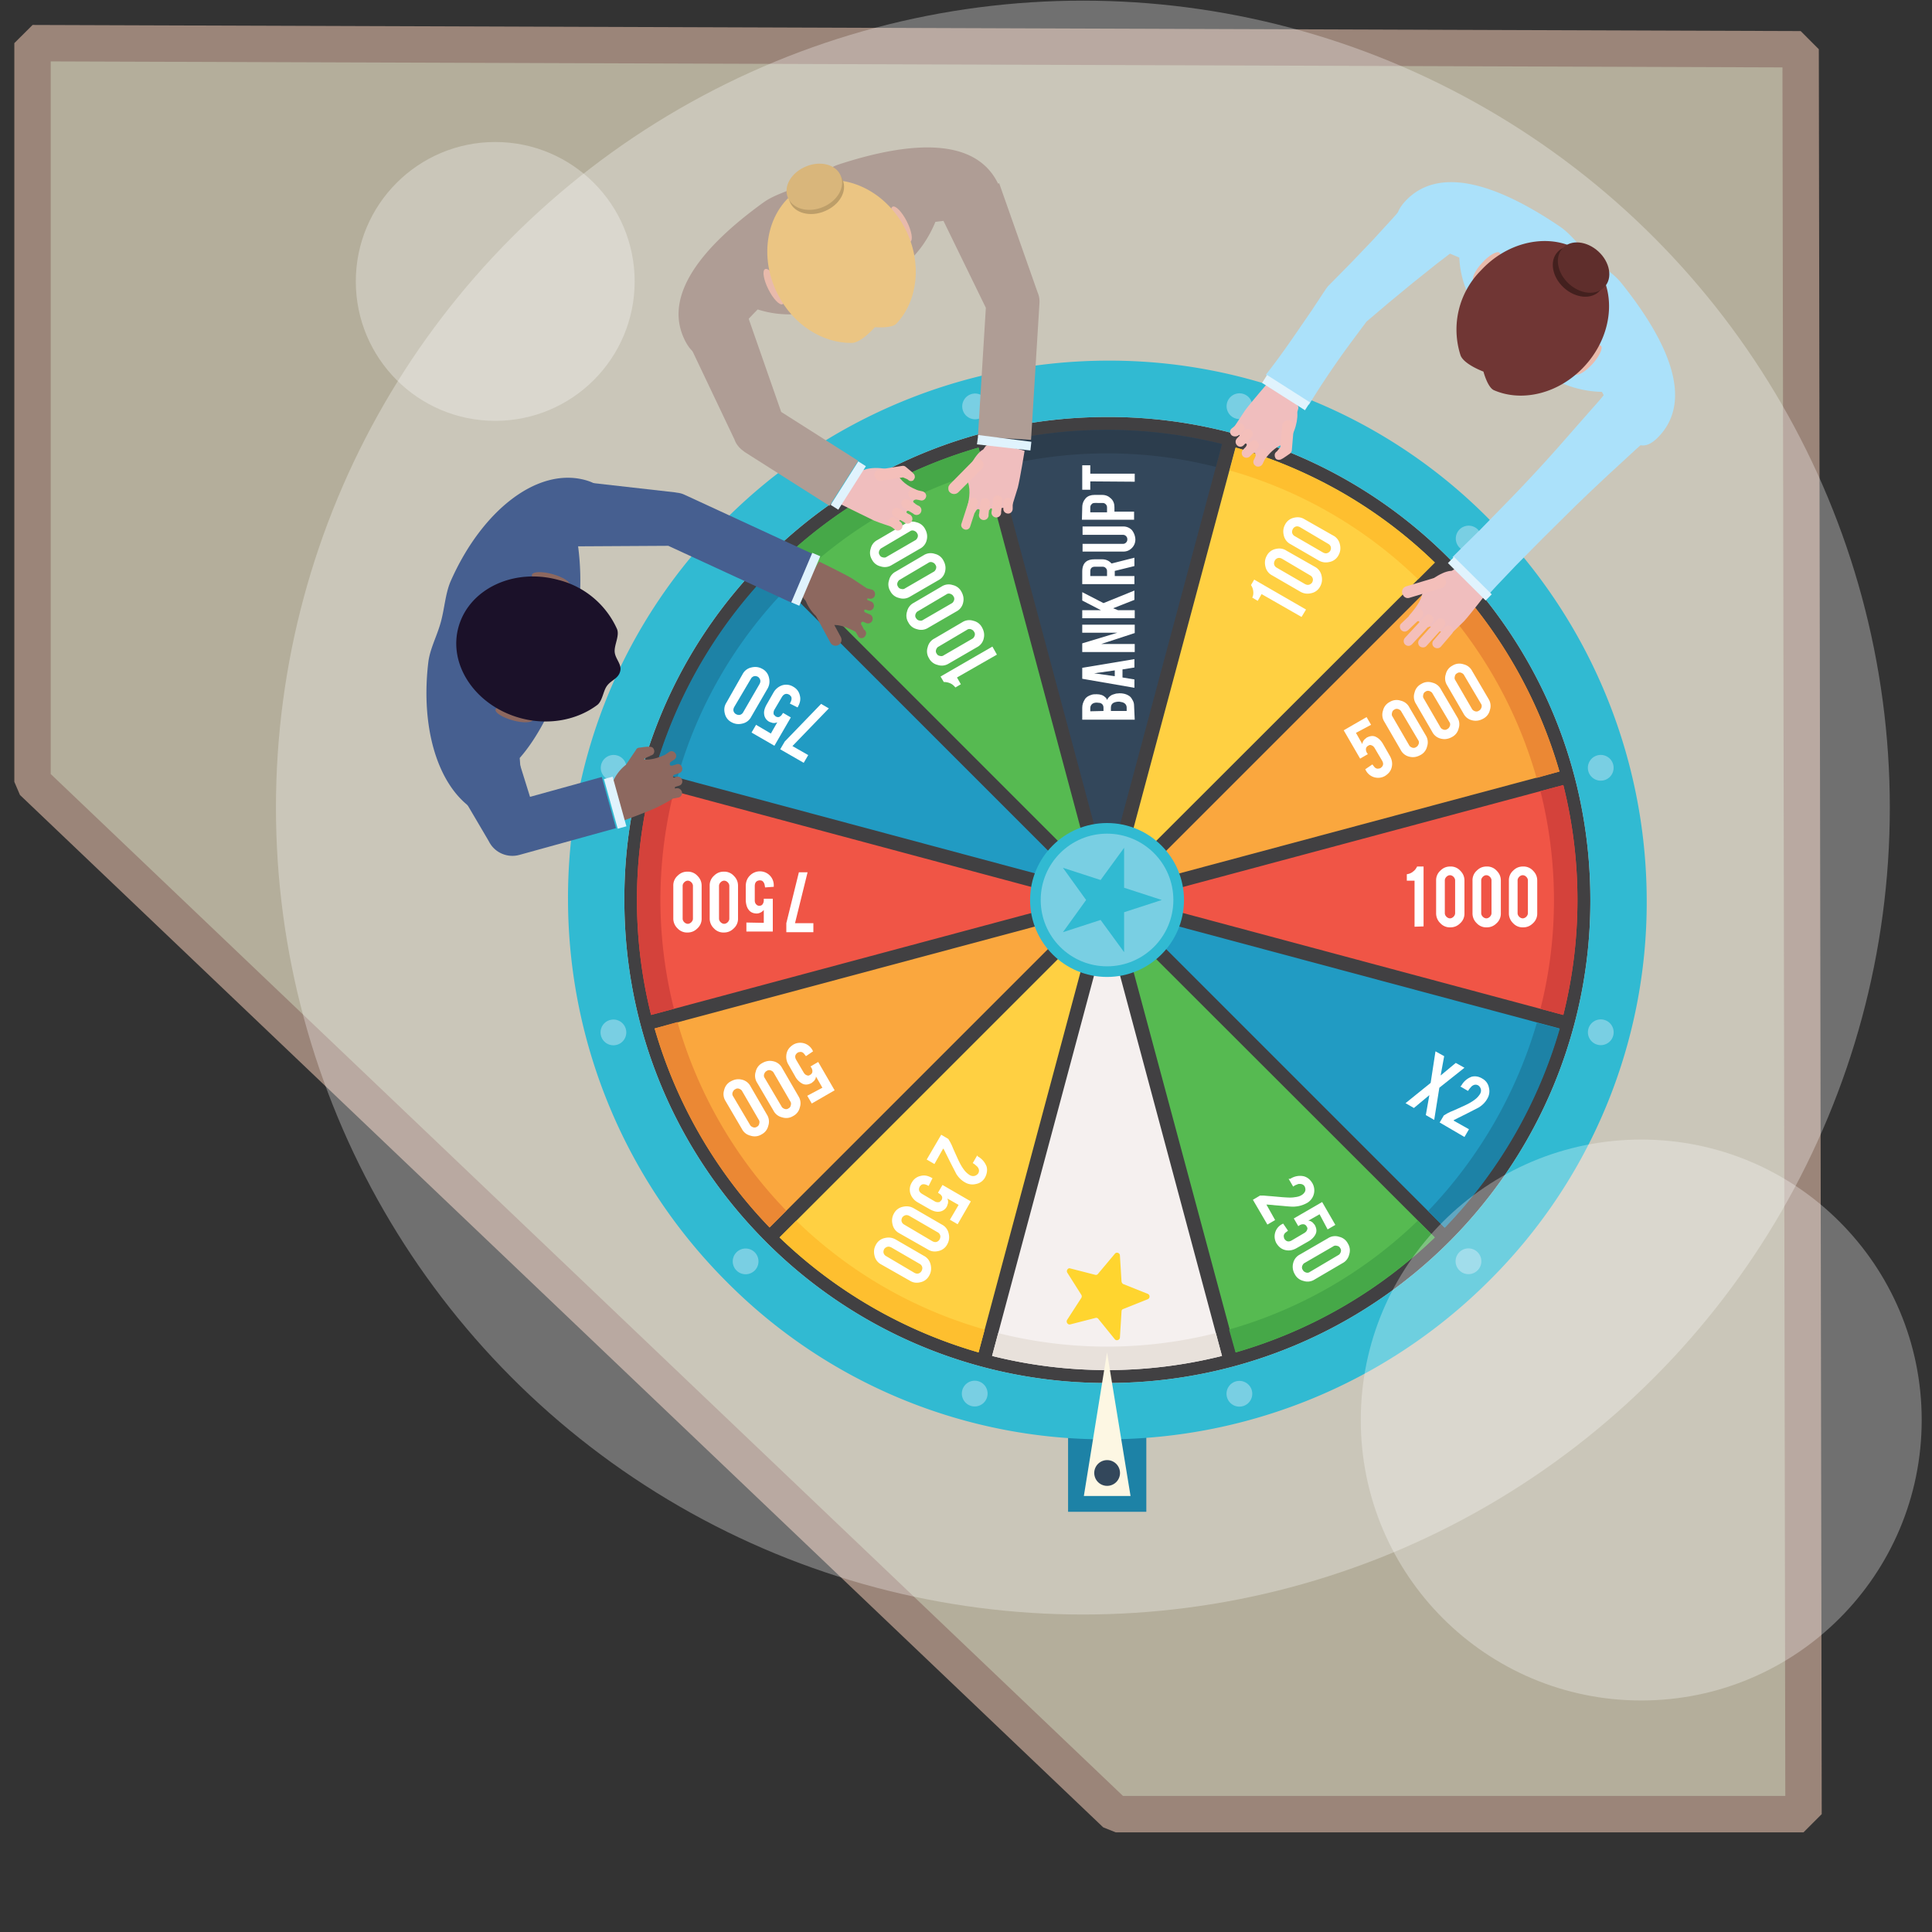 <svg id="eVczpykTCXh1" xmlns="http://www.w3.org/2000/svg" viewBox="92 22 600 600" width="600" height="600" shape-rendering="geometricPrecision" text-rendering="geometricPrecision"><rect x="92" y="22" width="600" height="600" fill="#333333" stroke="none"/><style>@keyframes eVczpykTCXh6_c_o{0%,to{opacity:.3}16%{opacity:.19}50%{opacity:.54}}@keyframes eVczpykTCXh7_tr__tr{0%{transform:translate(435.9px,301.5px) rotate(0deg);animation-timing-function:cubic-bezier(.19,1,.22,1)}to{transform:translate(435.9px,301.5px) rotate(-359.889deg)}}@keyframes eVczpykTCXh310_c_o{0%,to{opacity:.3}32%{opacity:.57}68%{opacity:.16}}</style><g id="eVczpykTCXh2"><path id="eVczpykTCXh3" fill="#B4AE9B" stroke="#9B8579" stroke-width="11.3" stroke-miterlimit="1" d="M102.1 35.4v229.4l336.4 320.6h213.6l-.9-548.1z"/><circle id="eVczpykTCXh4" r="250.6" transform="translate(428.3 272.8)" opacity=".3" fill="#FFF" stroke="none" stroke-width="1"/><circle id="eVczpykTCXh5" r="158.5" transform="translate(435.8 301.5)" fill="none" stroke="none" stroke-width="1"/><circle r="43.3" transform="translate(245.8 109.4)" opacity=".3" fill="#FFF" style="animation:eVczpykTCXh6_c_o 5000ms linear infinite normal forwards"/></g><g transform="translate(435.9 301.5)" style="animation:eVczpykTCXh7_tr__tr 5000ms linear infinite normal forwards"><g id="eVczpykTCXh7" transform="translate(-435.9 -301.5)"><path id="eVczpykTCXh8" d="M585.9 301.5c0-40.1-15.6-77.7-43.9-106.1a149 149 0 0 0-106.1-43.9c-40.1 0-77.7 15.6-106.1 43.9a149 149 0 0 0-43.9 106.1c0 40.1 15.6 77.7 43.9 106.1a149 149 0 0 0 106.1 43.9 149.7 149.7 0 0 0 150-150Z" fill="#414042" stroke="none" stroke-width="1"/><g id="eVczpykTCXh9"><g id="eVczpykTCXh10"><path id="eVczpykTCXh11" d="M576.3 341.4a148.2 148.2 0 0 1-35.7 61.8l-97.5-97.5 133.2 35.7Z" fill="#219BC3" stroke="none" stroke-width="1"/></g></g><g id="eVczpykTCXh12"><g id="eVczpykTCXh13"><path id="eVczpykTCXh14" d="m537.4 369.8-2.6-1.5 1.1-6.2-4.8 4-2.6-1.5 7.8-6.3 1.5-9.8 2.7 1.5-1.1 6 4.7-3.9 2.7 1.5-7.8 6.2-1.6 10Z" fill="#FFF" stroke="none" stroke-width="1"/></g><g id="eVczpykTCXh15"><path id="eVczpykTCXh16" d="M545.8 359.2a6 6 0 0 1 3.2-2.8c1.1-.3 2.3-.1 3.4.6a4 4 0 0 1 2 2.8c.3 1.2.1 2.4-.5 3.4-.6 1.1-1.5 2-2.6 2.7l-3.5 1.8-2.2 1.1-.8.4-1.2.6-.2.2 4.8 2.7-1.4 2.4-7.7-4.5 1.3-2.2 1-.6 1-.5 1.2-.5 3.1-1.4c1.3-.6 2.4-1.2 3.3-1.9.7-.5 1.2-1.1 1.6-1.7.3-.5.4-1 .3-1.5a2 2 0 0 0-.8-1.2c-.7-.4-1.4-.3-2.1.3l-.7.8-.4.6-2.4-1.4.3-.2Z" fill="#FFF" stroke="none" stroke-width="1"/></g></g><g id="eVczpykTCXh17"><g id="eVczpykTCXh18"><path id="eVczpykTCXh19" d="M577.5 265.8a147.3 147.3 0 0 1 0 71.4l-133.2-35.7 133.2-35.7Z" fill="#F05546" stroke="none" stroke-width="1"/></g></g><g id="eVczpykTCXh20"><g id="eVczpykTCXh21"><path id="eVczpykTCXh22" d="M531.3 309.8v-14.3h-2.4v-2c.7-.1 1.3-.3 1.9-.8.6-.4 1-1 1.3-1.6h2v18.6l-2.8.1Z" fill="#FFF" stroke="none" stroke-width="1"/></g><g id="eVczpykTCXh23"><path id="eVczpykTCXh24" d="M546.8 305.6a4 4 0 0 1-1.3 3.1c-.9.9-1.9 1.3-3.1 1.3a4 4 0 0 1-3.1-1.3 4.2 4.2 0 0 1-1.3-3.1v-10.1a4 4 0 0 1 1.3-3.1c.9-.9 1.9-1.3 3.1-1.3a4 4 0 0 1 3.1 1.3c.9.9 1.3 1.9 1.3 3.1v10.1Zm-2.9-10.2c0-.4-.2-.8-.5-1.1-.3-.3-.7-.5-1.1-.5-.4 0-.8.2-1.1.5-.3.3-.5.7-.5 1.1v10.2c0 .4.2.8.5 1.1.3.3.7.5 1.1.5.4 0 .8-.2 1.1-.5.3-.3.5-.7.5-1.1v-10.2Z" fill="#FFF" stroke="none" stroke-width="1"/></g><g id="eVczpykTCXh25"><path id="eVczpykTCXh26" d="M558.1 305.6a4 4 0 0 1-1.3 3.1c-.9.9-1.9 1.3-3.1 1.3a4 4 0 0 1-3.1-1.3 4.2 4.2 0 0 1-1.3-3.1v-10.1a4 4 0 0 1 1.3-3.1c.9-.9 1.9-1.3 3.1-1.3a4 4 0 0 1 3.1 1.3c.9.9 1.3 1.9 1.3 3.1v10.1Zm-2.9-10.2c0-.4-.2-.8-.5-1.1-.3-.3-.7-.5-1.1-.5-.4 0-.8.2-1.1.5-.3.3-.5.7-.5 1.1v10.2c0 .4.2.8.5 1.1.3.3.7.5 1.1.5.4 0 .8-.2 1.1-.5.3-.3.5-.7.5-1.1v-10.2Z" fill="#FFF" stroke="none" stroke-width="1"/></g><g id="eVczpykTCXh27"><path id="eVczpykTCXh28" d="M569.4 305.6a4 4 0 0 1-1.3 3.1c-.9.9-1.9 1.3-3.1 1.3a4 4 0 0 1-3.1-1.3 4.2 4.2 0 0 1-1.3-3.1v-10.1a4 4 0 0 1 1.3-3.1c.9-.9 1.9-1.3 3.1-1.3a4 4 0 0 1 3.1 1.3c.9.9 1.3 1.9 1.3 3.1v10.1Zm-2.9-10.2c0-.4-.2-.8-.5-1.1-.3-.3-.7-.5-1.1-.5-.4 0-.8.2-1.1.5-.3.3-.5.7-.5 1.1v10.2c0 .4.2.8.5 1.1.3.3.7.5 1.1.5.4 0 .8-.2 1.1-.5.3-.3.5-.7.5-1.1v-10.2Z" fill="#FFF" stroke="none" stroke-width="1"/></g></g><g id="eVczpykTCXh29"><g id="eVczpykTCXh30"><path id="eVczpykTCXh31" d="M540.6 199.8a148.3 148.3 0 0 1 35.7 61.8l-133.2 35.7 97.5-97.5Z" fill="#FAA73E" stroke="none" stroke-width="1"/></g></g><g id="eVczpykTCXh32"><g id="eVczpykTCXh33"><path id="eVczpykTCXh34" d="m513.1 249.6 2 3.5c0-.5.2-.9.6-1.4l.7-.6c1.1-.6 2.1-.7 3-.2.8.4 1.6 1.2 2.2 2.3l2 3.5c.7 1.2.9 2.4.6 3.6-.3 1.2-1 2-2.1 2.7a4.3 4.3 0 0 1-5.9-1.7l-.2-.4 2.2-1.5.4.5c.4.6.9.9 1.5.8l.5-.1c1-.6 1.2-1.4.6-2.4l-2.3-3.9c-.3-.5-.7-.8-1.2-.9-.2-.1-.5 0-.8.2-.4.2-.7.6-.7 1.1 0 .4.1.7.3 1.1l.3.4-2.4 1.4-5.1-8.8 7.1-4.1 1.4 2.4-4.7 2.5Z" fill="#FFF" stroke="none" stroke-width="1"/></g><g id="eVczpykTCXh35"><path id="eVczpykTCXh36" d="M534.8 250.4a4 4 0 0 1 .4 3.4 4 4 0 0 1-2.1 2.7c-1.1.6-2.2.8-3.4.5a4 4 0 0 1-2.7-2.1l-5.1-8.8a4 4 0 0 1-.4-3.4 4 4 0 0 1 2.1-2.7 4 4 0 0 1 3.4-.4 4 4 0 0 1 2.7 2.1l5.1 8.7Zm-7.6-7.4c-.2-.4-.5-.6-1-.8-.4-.1-.8-.1-1.2.2-.4.2-.6.5-.7 1-.1.4-.1.8.2 1.2l5.1 8.8c.2.4.5.6 1 .8.4.1.8.1 1.2-.2.4-.2.6-.5.8-1 .1-.4.1-.8-.2-1.2l-5.2-8.8Z" fill="#FFF" stroke="none" stroke-width="1"/></g><g id="eVczpykTCXh37"><path id="eVczpykTCXh38" d="M544.6 244.8a4 4 0 0 1 .4 3.4 4 4 0 0 1-2.1 2.7c-1.1.6-2.2.8-3.4.5a4 4 0 0 1-2.7-2.1l-5.1-8.8a4 4 0 0 1-.4-3.4 4 4 0 0 1 2.1-2.7 4 4 0 0 1 3.4-.4 4 4 0 0 1 2.7 2.1l5.1 8.7Zm-7.7-7.4c-.2-.4-.5-.6-1-.8-.4-.1-.8-.1-1.2.2-.4.2-.6.5-.7 1-.1.4-.1.8.2 1.2l5.1 8.8c.2.4.5.6 1 .8.4.1.8.1 1.2-.2.4-.2.6-.5.8-1 .1-.4.1-.8-.2-1.2l-5.2-8.8Z" fill="#FFF" stroke="none" stroke-width="1"/></g><g id="eVczpykTCXh39"><path id="eVczpykTCXh40" d="M554.3 239.1a4 4 0 0 1 .4 3.4 4 4 0 0 1-2.1 2.7c-1.1.6-2.2.8-3.4.5a4 4 0 0 1-2.7-2.1l-5.1-8.8a4 4 0 0 1-.4-3.4 4 4 0 0 1 2.1-2.7 4 4 0 0 1 3.4-.4 4 4 0 0 1 2.7 2.1l5.1 8.7Zm-7.6-7.4c-.2-.4-.5-.6-1-.8-.4-.1-.8-.1-1.2.2-.4.2-.6.5-.7 1-.1.4-.1.8.2 1.2l5.1 8.8c.2.4.5.6 1 .8.4.1.8.1 1.2-.2.4-.2.6-.5.8-1 .1-.4.1-.8-.2-1.2l-5.2-8.8Z" fill="#FFF" stroke="none" stroke-width="1"/></g></g><g id="eVczpykTCXh41"><g id="eVczpykTCXh42"><path id="eVczpykTCXh43" d="M508.9 175c10.4 6 20.1 13.3 28.7 21.7L440 294.2 475.7 161a149 149 0 0 1 33.2 14Z" fill="#FFD042" stroke="none" stroke-width="1"/></g></g><g id="eVczpykTCXh44"><g id="eVczpykTCXh45"><path id="eVczpykTCXh46" d="m496.2 213.6-12.4-7.1-1.2 2.1-1.7-1c.3-.6.4-1.3.3-2a4 4 0 0 0-.7-1.9l1-1.7 16.1 9.3-1.4 2.3Z" fill="#FFF" stroke="none" stroke-width="1"/></g><g id="eVczpykTCXh47"><path id="eVczpykTCXh48" d="M500.3 198a4 4 0 0 1 2.1 2.7c.3 1.2.2 2.3-.4 3.4a4 4 0 0 1-2.7 2.1c-1.2.3-2.3.2-3.4-.4l-8.8-5.1a4 4 0 0 1-2.1-2.7c-.3-1.2-.2-2.3.4-3.4a4 4 0 0 1 2.7-2.1c1.2-.3 2.3-.2 3.4.5l8.8 5Zm-10.2-2.5c-.4-.2-.8-.3-1.2-.2-.4.1-.8.4-1 .8-.2.4-.3.8-.2 1.2.1.4.4.8.8 1l8.8 5.1c.4.2.8.3 1.2.2.4-.1.8-.4 1-.7.2-.4.3-.8.2-1.2-.1-.4-.4-.8-.8-1l-8.8-5.2Z" fill="#FFF" stroke="none" stroke-width="1"/></g><g id="eVczpykTCXh49"><path id="eVczpykTCXh50" d="M506 188.3a4 4 0 0 1 2.1 2.7c.3 1.2.2 2.3-.4 3.4a4 4 0 0 1-2.7 2.1c-1.2.3-2.3.2-3.4-.4l-8.8-5.1a4 4 0 0 1-2.1-2.7c-.3-1.2-.2-2.3.4-3.4a4 4 0 0 1 2.7-2.1c1.2-.3 2.3-.2 3.4.5l8.8 5Zm-10.3-2.6c-.4-.2-.8-.3-1.2-.2-.4.1-.8.4-1 .8-.2.4-.3.8-.2 1.2.1.4.4.8.8 1l8.8 5.1c.4.2.8.3 1.2.2.4-.1.8-.4 1-.7.2-.4.3-.8.2-1.2-.1-.4-.4-.8-.8-1l-8.8-5.2Z" fill="#FFF" stroke="none" stroke-width="1"/></g></g><g id="eVczpykTCXh51"><g id="eVczpykTCXh52"><path id="eVczpykTCXh53" d="m435.8 293.1-35.7-133.2a147.3 147.3 0 0 1 71.4 0l-35.7 133.2Z" fill="#33475B" stroke="none" stroke-width="1"/></g></g><g id="eVczpykTCXh54"><g id="eVczpykTCXh55"><path id="eVczpykTCXh56" d="M444.4 245.5h-16.3v-3.7c0-1 .3-1.8.8-2.6.4-.7 1.1-1.1 2-1.4.5-.2 1.1-.2 1.7-.2 1.1 0 2 .3 2.6.9.3.2.5.5.6.9.2-.5.6-1 1.2-1.4.4-.3 1-.4 1.6-.6l1.1-.1c1 0 1.9.2 2.6.6.6.3 1 .7 1.3 1.3.4.6.6 1.2.6 1.9l.2 4.4Zm-9.7-2.7v-1c0-.8-.4-1.3-1.1-1.5l-1-.1c-.7 0-1.2.2-1.5.5-.3.3-.5.7-.5 1.2v1l4.1-.1Zm7.2 0v-1c0-.8-.4-1.4-1.3-1.7l-1-.2c-.9 0-1.6.2-2 .5-.4.3-.6.8-.6 1.4v1h4.9Z" fill="#FFF" stroke="none" stroke-width="1"/></g><g id="eVczpykTCXh57"><path id="eVczpykTCXh58" d="m440.6 232.4 3.7.6v2.6l-16.2-2.8v-3.4l16.2-2.7v2.6l-3.7.6v2.5Zm-8.8-1.3 6.4.9v-1.8l-6.4.9Z" fill="#FFF" stroke="none" stroke-width="1"/></g><g id="eVczpykTCXh59"><path id="eVczpykTCXh60" d="m428.1 221.8 10.9-3.3h-10.9V216h16.3v2.6L434 222h10.4v2.5h-16.3v-2.7Z" fill="#FFF" stroke="none" stroke-width="1"/></g><g id="eVczpykTCXh61"><path id="eVczpykTCXh62" d="M439.2 211.5h5.2v2.5h-16.3v-2.5h5.8l-5.8-3v-2.6l6.6 3.4 9.6-3.9v2.9l-6.6 2.6 1.5.6Z" fill="#FFF" stroke="none" stroke-width="1"/></g><g id="eVczpykTCXh63"><path id="eVczpykTCXh64" d="M428.1 199.5c0-1.4.4-2.4 1.1-3 .7-.6 1.6-.8 2.7-.8h2.4c1.1 0 2.1.4 2.9 1.3l7.1-1.8v2.6l-6.1 1.5V200.9h6.1v2.5h-16.2v-3.9Zm3.9-1.5c-.9 0-1.4.5-1.4 1.4v1.5h5.2v-1.5c0-.4-.1-.7-.4-1-.3-.3-.6-.4-1-.4H432Z" fill="#FFF" stroke="none" stroke-width="1"/></g><g id="eVczpykTCXh65"><path id="eVczpykTCXh66" d="M444.6 189.5c0 1.1-.4 2-1.1 2.7-.8.8-1.7 1.1-2.7 1.1h-12.6v-2.4h12.5c.4 0 .7-.1 1-.4.3-.3.4-.6.4-1s-.1-.7-.4-1c-.3-.3-.6-.4-1-.4h-12.5v-2.6h12.6c1.1 0 2 .4 2.7 1.1a5 5 0 0 1 1.1 2.9Z" fill="#FFF" stroke="none" stroke-width="1"/></g><g id="eVczpykTCXh67"><path id="eVczpykTCXh68" d="M428.1 179.6c0-1.2.4-2.1 1.1-2.9.7-.7 1.6-1 2.7-1h2.4c1.1 0 2 .4 2.7 1.1.8.7 1.1 1.7 1.1 2.7v1.4h6.1v2.5H428l.1-3.8Zm3.9-1.4c-.4 0-.8.1-1 .4-.3.3-.4.6-.4 1v1.5h5.2v-1.5c0-.4-.1-.7-.4-1-.3-.3-.6-.4-1-.4H432Z" fill="#FFF" stroke="none" stroke-width="1"/></g><g id="eVczpykTCXh69"><path id="eVczpykTCXh70" d="M430.6 171.5v2.6h-2.5v-7.6h2.5v2.6h13.8v2.5l-13.8-.1Z" fill="#FFF" stroke="none" stroke-width="1"/></g></g><g id="eVczpykTCXh71"><g id="eVczpykTCXh72"><path id="eVczpykTCXh73" d="m431.6 294.2-97.5-97.5a148.3 148.3 0 0 1 61.8-35.7l35.7 133.2Z" fill="#56BA51" stroke="none" stroke-width="1"/></g></g><g id="eVczpykTCXh74"><g id="eVczpykTCXh75"><path id="eVczpykTCXh76" d="m401.6 225.3-12.4 7.1 1.2 2.1-1.7 1c-.4-.5-.9-1-1.6-1.3-.7-.3-1.3-.4-2-.4l-1-1.7 16.1-9.3 1.4 2.5Z" fill="#FFF" stroke="none" stroke-width="1"/></g><g id="eVczpykTCXh77"><path id="eVczpykTCXh78" d="M390.9 215.2a4 4 0 0 1 3.4-.4 4 4 0 0 1 2.7 2.1c.6 1.1.8 2.2.5 3.4a4 4 0 0 1-2.1 2.7l-8.8 5.1a4 4 0 0 1-3.4.4 4 4 0 0 1-2.7-2.1 4 4 0 0 1-.4-3.4 4 4 0 0 1 2.1-2.7l8.7-5.1Zm-7.4 7.6c-.4.2-.6.5-.8 1-.1.4-.1.8.2 1.2.2.4.5.6 1 .7.4.1.8.1 1.2-.2l8.8-5.1c.4-.2.6-.5.8-1 .1-.4.1-.8-.2-1.2-.2-.4-.5-.6-1-.8-.4-.1-.8-.1-1.2.2l-8.8 5.2Z" fill="#FFF" stroke="none" stroke-width="1"/></g><g id="eVczpykTCXh79"><path id="eVczpykTCXh80" d="M384.5 204.1a4 4 0 0 1 3.4-.4 4 4 0 0 1 2.7 2.1c.6 1.1.8 2.2.5 3.4a4 4 0 0 1-2.1 2.7l-8.8 5.1a4 4 0 0 1-3.4.4 4 4 0 0 1-2.7-2.1 4 4 0 0 1-.4-3.4 4 4 0 0 1 2.1-2.7l8.7-5.1Zm-7.4 7.7c-.4.2-.6.5-.8 1-.1.4-.1.8.2 1.2.3.4.5.6 1 .7.4.1.8.1 1.2-.2l8.8-5.1c.4-.2.6-.5.8-1 .1-.4.1-.8-.2-1.2-.2-.4-.5-.6-1-.8-.4-.1-.8-.1-1.2.2l-8.8 5.2Z" fill="#FFF" stroke="none" stroke-width="1"/></g><g id="eVczpykTCXh81"><path id="eVczpykTCXh82" d="M378.9 194.4a4 4 0 0 1 3.4-.4 4 4 0 0 1 2.7 2.1c.6 1.1.8 2.2.5 3.4a4 4 0 0 1-2.1 2.7l-8.8 5.1a4 4 0 0 1-3.4.4 4 4 0 0 1-2.7-2.1 4 4 0 0 1-.4-3.4 4 4 0 0 1 2.1-2.7l8.7-5.1Zm-7.4 7.6c-.4.2-.6.5-.8 1-.1.4-.1.8.2 1.2.2.4.5.6 1 .7.4.1.8.1 1.2-.2l8.8-5.1c.4-.2.6-.5.8-1 .1-.4.1-.8-.2-1.2-.2-.4-.5-.6-1-.8-.4-.1-.8-.1-1.2.2l-8.8 5.2Z" fill="#FFF" stroke="none" stroke-width="1"/></g><g id="eVczpykTCXh83"><path id="eVczpykTCXh84" d="M373.2 184.6a4 4 0 0 1 3.4-.4 4 4 0 0 1 2.7 2.1c.6 1.1.8 2.2.5 3.4a4 4 0 0 1-2.1 2.7l-8.8 5.1a4 4 0 0 1-3.4.4 4 4 0 0 1-2.7-2.1 4 4 0 0 1-.4-3.4 4 4 0 0 1 2.1-2.7l8.7-5.1Zm-7.4 7.6c-.4.2-.6.5-.8 1-.1.4-.1.8.2 1.2.2.4.5.6 1 .7.4.1.8.1 1.2-.2l8.8-5.1c.4-.2.6-.5.8-1 .1-.4.1-.8-.2-1.2-.2-.4-.5-.6-1-.8-.4-.1-.8-.1-1.2.2l-8.8 5.2Z" fill="#FFF" stroke="none" stroke-width="1"/></g></g><g id="eVczpykTCXh85"><g id="eVczpykTCXh86"><path id="eVczpykTCXh87" d="m428.6 297.3-133.2-35.7a148.2 148.2 0 0 1 35.7-61.8l97.5 97.5Z" fill="#219BC3" stroke="none" stroke-width="1"/></g></g><g id="eVczpykTCXh88"><g id="eVczpykTCXh89"><path id="eVczpykTCXh90" d="m334.3 254.7 1.4-2.4 11.3-11.7 2.4 1.4-11.3 11.7 4.9 2.8-1.4 2.4-7.3-4.2Z" fill="#FFF" stroke="none" stroke-width="1"/></g><g id="eVczpykTCXh91"><path id="eVczpykTCXh92" d="m331.4 249.8 2-3.5c-.4.2-.9.3-1.5.2l-.9-.3a3 3 0 0 1-1.7-2.5c-.1-.9.2-1.9.9-3.1l2-3.5a4.9 4.9 0 0 1 2.8-2.3c1.1-.3 2.3-.2 3.4.5a4 4 0 0 1 2 2.7c.3 1.1.1 2.2-.5 3.3l-.2.4-2.4-1.2.3-.6c.3-.7.3-1.3 0-1.7l-.4-.4c-1-.6-1.8-.3-2.4.7l-2.3 3.9a2 2 0 0 0-.2 1.5l.6.6c.4.2.8.3 1.2.1.3-.2.6-.4.8-.8l.3-.4 2.4 1.4-5.1 8.8-7.1-4.1 1.4-2.4 4.6 2.7Z" fill="#FFF" stroke="none" stroke-width="1"/></g><g id="eVczpykTCXh93"><path id="eVczpykTCXh94" d="M322.6 231.4a4 4 0 0 1 2.7-2.1c1.2-.3 2.3-.2 3.4.4a4 4 0 0 1 2.1 2.7c.3 1.2.2 2.3-.4 3.4l-5.1 8.8a4 4 0 0 1-2.7 2.1c-1.2.3-2.3.2-3.4-.4a4 4 0 0 1-2.1-2.7c-.3-1.2-.2-2.3.5-3.4l5-8.8Zm-2.6 10.2c-.2.4-.3.8-.2 1.2.1.4.4.8.8 1 .4.2.8.3 1.2.2.4-.1.8-.4 1-.8l5.1-8.8c.2-.4.3-.8.2-1.2-.1-.4-.4-.8-.7-1-.4-.2-.8-.3-1.2-.2-.4.1-.8.4-1 .8l-5.2 8.8Z" fill="#FFF" stroke="none" stroke-width="1"/></g></g><g id="eVczpykTCXh95"><g id="eVczpykTCXh96"><path id="eVczpykTCXh97" d="M294.2 337.2a147.3 147.3 0 0 1 0-71.4l133.2 35.7-133.2 35.7Z" fill="#F05546" stroke="none" stroke-width="1"/></g></g><g id="eVczpykTCXh98"><g id="eVczpykTCXh99"><path id="eVczpykTCXh100" d="M336.2 311.5v-2.8l3.9-15.8h2.7l-3.9 15.8h5.7v2.8h-8.4Z" fill="#FFF" stroke="none" stroke-width="1"/></g><g id="eVczpykTCXh101"><path id="eVczpykTCXh102" d="M329.2 308.6v-4a3 3 0 0 1-2.1 1.1c-1.2 0-2.1-.4-2.7-1.3-.5-.7-.8-1.8-.8-3.1v-4c0-1.4.4-2.5 1.3-3.4.8-.8 1.9-1.3 3.1-1.3a4.3 4.3 0 0 1 4.3 4.4v.4l-2.7.2-.1-.6c-.1-.7-.4-1.2-.9-1.5l-.5-.1c-1.1 0-1.7.6-1.7 1.8v4.5c0 .5.2 1 .6 1.3.2.2.5.3.8.3.5 0 .9-.2 1.1-.6.2-.3.3-.7.3-1.1v-.5h2.8v10.2h-8.2v-2.8l5.4.1Z" fill="#FFF" stroke="none" stroke-width="1"/></g><g id="eVczpykTCXh103"><path id="eVczpykTCXh104" d="M312.4 297.1a4 4 0 0 1 1.3-3.1c.9-.9 1.9-1.3 3.1-1.3a4 4 0 0 1 3.1 1.3c.9.9 1.3 1.9 1.3 3.1v10.1a4 4 0 0 1-1.3 3.1c-.9.9-1.9 1.3-3.1 1.3a4 4 0 0 1-3.1-1.3 4.2 4.2 0 0 1-1.3-3.1v-10.1Zm2.9 10.2c0 .4.2.8.5 1.1.3.3.7.5 1.1.5.4 0 .8-.2 1.1-.5.3-.3.5-.7.5-1.1v-10.2c0-.4-.2-.8-.5-1.1-.3-.3-.7-.5-1.1-.5-.4 0-.8.2-1.1.5-.3.3-.5.7-.5 1.1v10.2Z" fill="#FFF" stroke="none" stroke-width="1"/></g><g id="eVczpykTCXh105"><path id="eVczpykTCXh106" d="M301.1 297.1a4 4 0 0 1 1.3-3.1c.9-.9 1.9-1.3 3.1-1.3a4 4 0 0 1 3.1 1.3c.9.9 1.3 1.9 1.3 3.1v10.1a4 4 0 0 1-1.3 3.1c-.9.9-1.9 1.3-3.1 1.3a4 4 0 0 1-3.1-1.3 4.2 4.2 0 0 1-1.3-3.1v-10.1Zm2.9 10.2c0 .4.2.8.5 1.1.3.3.7.5 1.1.5.4 0 .8-.2 1.1-.5.3-.3.5-.7.5-1.1v-10.2c0-.4-.2-.8-.5-1.1-.3-.3-.7-.5-1.1-.5-.4 0-.8.2-1.1.5-.3.3-.5.7-.5 1.1v10.2Z" fill="#FFF" stroke="none" stroke-width="1"/></g></g><g id="eVczpykTCXh107"><g id="eVczpykTCXh108"><path id="eVczpykTCXh109" d="M331 403.2a148.3 148.3 0 0 1-35.7-61.8l133.2-35.7-97.5 97.5Z" fill="#FAA73E" stroke="none" stroke-width="1"/></g></g><g id="eVczpykTCXh110"><g id="eVczpykTCXh111"><path id="eVczpykTCXh112" d="m347.4 359.8-2-3.5c0 .5-.2.9-.6 1.4l-.7.6c-1.1.6-2.1.7-3 .2a5.5 5.5 0 0 1-2.2-2.3l-2-3.5a4.7 4.7 0 0 1-.6-3.6c.3-1.2 1-2 2.1-2.7a4.3 4.3 0 0 1 5.9 1.7l.2.4-2.2 1.5-.4-.5c-.4-.6-.9-.9-1.5-.8l-.5.1c-1 .6-1.2 1.4-.6 2.4l2.3 3.9c.3.5.7.8 1.2.9.2.1.5 0 .8-.2.4-.2.7-.6.7-1.1 0-.4-.1-.7-.3-1.1l-.3-.4 2.4-1.4 5.1 8.8-7.1 4.1-1.4-2.4 4.7-2.5Z" fill="#FFF" stroke="none" stroke-width="1"/></g><g id="eVczpykTCXh113"><path id="eVczpykTCXh114" d="M327.1 358.2a4 4 0 0 1-.4-3.4 4 4 0 0 1 2.1-2.7c1.1-.6 2.2-.8 3.4-.5a4 4 0 0 1 2.7 2.1l5.1 8.8a4 4 0 0 1 .4 3.4 4 4 0 0 1-2.1 2.7 4 4 0 0 1-3.4.4 4 4 0 0 1-2.7-2.1l-5.1-8.7Zm7.6 7.4c.2.4.5.6 1 .8.4.1.8.1 1.2-.2.4-.2.6-.5.7-1 .1-.4.1-.8-.2-1.2l-5.1-8.8c-.2-.4-.5-.6-1-.8-.4-.1-.8-.1-1.2.2-.4.2-.6.5-.8 1-.1.4-.1.8.2 1.2l5.2 8.8Z" fill="#FFF" stroke="none" stroke-width="1"/></g><g id="eVczpykTCXh115"><path id="eVczpykTCXh116" d="M317.3 363.9a4 4 0 0 1-.4-3.4 4 4 0 0 1 2.1-2.7c1.1-.6 2.2-.8 3.4-.5a4 4 0 0 1 2.7 2.1l5.1 8.8a4 4 0 0 1 .4 3.4 4 4 0 0 1-2.1 2.7 4 4 0 0 1-3.4.4 4 4 0 0 1-2.7-2.1l-5.1-8.7Zm7.6 7.4c.2.4.5.6 1 .8.4.1.8.1 1.2-.2.4-.2.6-.5.7-1 .1-.4.1-.8-.2-1.2l-5.1-8.8c-.2-.4-.5-.6-1-.8-.4-.1-.8-.1-1.2.2-.4.2-.6.5-.8 1-.1.4-.1.8.2 1.2l5.2 8.8Z" fill="#FFF" stroke="none" stroke-width="1"/></g></g><g id="eVczpykTCXh117"><g id="eVczpykTCXh118"><path id="eVczpykTCXh119" d="M395.9 442a148.2 148.2 0 0 1-61.8-35.7l97.5-97.5L395.9 442Z" fill="#FFD042" stroke="none" stroke-width="1"/></g></g><g id="eVczpykTCXh120"><g id="eVczpykTCXh121"><path id="eVczpykTCXh122" d="M395.6 381.1a6 6 0 0 1 2.8 3.2c.3 1.1.1 2.3-.5 3.4a4 4 0 0 1-2.8 2c-1.2.3-2.4.1-3.4-.5-1.1-.6-2-1.5-2.7-2.6l-1.8-3.5-1.1-2.2-.4-.8-.6-1.2-.2-.2-2.7 4.8-2.4-1.4 4.5-7.7 2.2 1.3.6 1 .5 1 .5 1.2 1.4 3.1c.6 1.3 1.2 2.4 1.9 3.3.5.7 1.1 1.2 1.7 1.6.5.3 1 .4 1.5.3a2 2 0 0 0 1.2-.8c.4-.7.3-1.4-.3-2.1l-.8-.7-.6-.4 1.4-2.4.1.3Z" fill="#FFF" stroke="none" stroke-width="1"/></g><g id="eVczpykTCXh123"><path id="eVczpykTCXh124" d="m389.7 396.2-3.5-2c.2.4.3.9.2 1.5l-.3.9a3 3 0 0 1-2.5 1.7c-.9.1-1.9-.2-3.1-.9l-3.5-2a4.9 4.9 0 0 1-2.3-2.8c-.3-1.1-.2-2.3.5-3.4a4 4 0 0 1 2.7-2c1.1-.3 2.2-.1 3.3.5l.4.2-1.2 2.4-.6-.3c-.7-.3-1.3-.3-1.7 0l-.4.4c-.6 1-.3 1.8.7 2.4l3.9 2.3c.5.3 1 .3 1.5.2l.6-.6c.2-.4.3-.8.1-1.2-.2-.3-.4-.6-.8-.8l-.4-.3 1.4-2.4 8.8 5.1-4.1 7.1-2.4-1.4 2.7-4.6Z" fill="#FFF" stroke="none" stroke-width="1"/></g><g id="eVczpykTCXh125"><path id="eVczpykTCXh126" d="M371.3 405a4 4 0 0 1-2.1-2.7c-.3-1.2-.2-2.3.4-3.4a4 4 0 0 1 2.7-2.1c1.2-.3 2.3-.2 3.4.4l8.8 5.1a4 4 0 0 1 2.1 2.7c.3 1.2.2 2.3-.4 3.4a4 4 0 0 1-2.7 2.1c-1.2.3-2.3.2-3.4-.5l-8.8-5Zm10.3 2.5c.4.2.8.3 1.2.2.4-.1.8-.4 1-.8.2-.4.3-.8.2-1.2-.1-.4-.4-.8-.8-1l-8.8-5.1c-.4-.2-.8-.3-1.2-.2-.4.1-.8.4-1 .7-.2.4-.3.8-.2 1.2.1.4.4.8.8 1l8.8 5.2Z" fill="#FFF" stroke="none" stroke-width="1"/></g><g id="eVczpykTCXh127"><path id="eVczpykTCXh128" d="M365.7 414.7a4 4 0 0 1-2.1-2.7c-.3-1.2-.2-2.3.4-3.4a4 4 0 0 1 2.7-2.1c1.2-.3 2.3-.2 3.4.4l8.8 5.1a4 4 0 0 1 2.1 2.7c.3 1.2.2 2.3-.4 3.4a4 4 0 0 1-2.7 2.1c-1.2.3-2.3.2-3.4-.5l-8.8-5Zm10.3 2.6c.4.2.8.3 1.2.2.4-.1.8-.4 1-.8.2-.4.3-.8.2-1.2-.1-.4-.4-.8-.8-1l-8.8-5.1c-.4-.2-.8-.3-1.2-.2-.4.1-.8.4-1 .7-.2.4-.3.8-.2 1.2.1.4.4.8.8 1l8.8 5.2Z" fill="#FFF" stroke="none" stroke-width="1"/></g></g><g id="eVczpykTCXh129"><g id="eVczpykTCXh130"><path id="eVczpykTCXh131" d="M471.5 443.1a147.3 147.3 0 0 1-71.4 0l35.7-133.2 35.7 133.2Z" fill="#F5F0EF" stroke="none" stroke-width="1"/></g></g><g id="eVczpykTCXh132"><g id="eVczpykTCXh133"><path id="eVczpykTCXh134" d="M537.6 406.3a148.3 148.3 0 0 1-61.8 35.7L440 308.8l97.6 97.5Z" fill="#56BA51" stroke="none" stroke-width="1"/></g></g><g id="eVczpykTCXh135"><g id="eVczpykTCXh136"><path id="eVczpykTCXh137" d="M492.7 388.1a5.5 5.5 0 0 1 4.2-.8c1.1.3 2 1 2.7 2.2a4.5 4.5 0 0 1-1.7 6.1c-1.1.6-2.3 1-3.6 1.1-.7.1-2 0-4-.2l-2.4-.2-.9-.1-1.4-.1h-.3l2.7 4.8-2.4 1.4-4.5-7.7 2.2-1.3h1.2l1.1.1 1.3.1 3.4.3c1.5.1 2.7.2 3.8 0 .9-.1 1.6-.3 2.2-.7.5-.3.8-.7 1-1.1.2-.5.1-1-.1-1.5-.4-.7-1.1-.9-2-.8l-1 .4-.6.4-1.4-2.4h.5Z" fill="#FFF" stroke="none" stroke-width="1"/></g><g id="eVczpykTCXh138"><path id="eVczpykTCXh139" d="m501.8 399.1-3.5 2c.5 0 .9.2 1.4.6l.6.7c.6 1.1.7 2.1.2 3-.4.8-1.2 1.6-2.3 2.2l-3.5 2c-1.2.7-2.4.9-3.6.6-1.2-.3-2-1-2.7-2.1a4.3 4.3 0 0 1 1.7-5.9l.4-.2 1.5 2.2-.5.4c-.6.4-.9.9-.8 1.5l.1.5c.6 1 1.4 1.2 2.4.6l3.9-2.3c.5-.3.8-.7.9-1.2.1-.2 0-.5-.2-.8-.2-.4-.6-.7-1.1-.7-.4 0-.7.1-1.1.3l-.4.3-1.4-2.4 8.8-5.1 4.1 7.1-2.4 1.4-2.5-4.7Z" fill="#FFF" stroke="none" stroke-width="1"/></g><g id="eVczpykTCXh140"><path id="eVczpykTCXh141" d="M500.2 419.4a4 4 0 0 1-3.4.4 4 4 0 0 1-2.7-2.1 4.5 4.5 0 0 1-.5-3.4 4 4 0 0 1 2.1-2.7l8.8-5.1a4 4 0 0 1 3.4-.4 4 4 0 0 1 2.7 2.1 4 4 0 0 1 .4 3.4 4 4 0 0 1-2.1 2.7l-8.7 5.1Zm7.4-7.6c.4-.2.6-.5.8-1 .1-.4.1-.8-.2-1.2-.2-.4-.5-.6-1-.7-.4-.1-.8-.1-1.2.2l-8.8 5.1c-.4.2-.6.5-.8 1-.1.4-.1.8.2 1.2.2.4.5.6 1 .8.4.1.8.1 1.2-.2l8.8-5.2Z" fill="#FFF" stroke="none" stroke-width="1"/></g></g><g id="eVczpykTCXh142"><g id="eVczpykTCXh143"><path id="eVczpykTCXh144" d="m535.5 398.1 5.2 5.2a148.3 148.3 0 0 0 35.7-61.8l-7.1-1.9a141.9 141.9 0 0 1-33.8 58.5Z" fill="#1D82A6" stroke="none" stroke-width="1"/></g><g id="eVczpykTCXh145"><path id="eVczpykTCXh146" d="M577.5 337.2a147.3 147.3 0 0 0 0-71.4l-7.1 1.9c5.5 21.9 5.7 45.1 0 67.6l7.1 1.9Z" fill="#D4423B" stroke="none" stroke-width="1"/></g><g id="eVczpykTCXh147"><path id="eVczpykTCXh148" d="M576.3 261.6a148.2 148.2 0 0 0-35.7-61.8l-5.2 5.2a138.8 138.8 0 0 1 33.8 58.6l7.1-2Z" fill="#EB8834" stroke="none" stroke-width="1"/></g><g id="eVczpykTCXh149"><path id="eVczpykTCXh150" d="m532.4 201.9 5.2-5.2a148.3 148.3 0 0 0-61.8-35.7l-1.9 7.1a137.9 137.9 0 0 1 58.5 33.8Z" fill="#FEBF2F" stroke="none" stroke-width="1"/></g><g id="eVczpykTCXh151"><path id="eVczpykTCXh152" d="M471.5 159.9a147.3 147.3 0 0 0-71.4 0l1.9 7.1c21.9-5.5 45.1-5.7 67.6 0l1.9-7.1Z" fill="#2C3D4D" stroke="none" stroke-width="1"/></g><g id="eVczpykTCXh153"><path id="eVczpykTCXh154" d="M395.9 161a148.2 148.2 0 0 0-61.8 35.7l5.2 5.2a138.8 138.8 0 0 1 58.6-33.8l-2-7.1Z" fill="#46A848" stroke="none" stroke-width="1"/></g><g id="eVczpykTCXh155"><path id="eVczpykTCXh156" d="m336.2 204.9-5.2-5.2a148.3 148.3 0 0 0-35.7 61.8l7.1 1.9a137.9 137.9 0 0 1 33.8-58.5Z" fill="#1D82A6" stroke="none" stroke-width="1"/></g><g id="eVczpykTCXh157"><path id="eVczpykTCXh158" d="M294.2 265.8a147.3 147.3 0 0 0 0 71.4l7.1-1.9a138.1 138.1 0 0 1 0-67.6l-7.1-1.9Z" fill="#D4423B" stroke="none" stroke-width="1"/></g><g id="eVczpykTCXh159"><path id="eVczpykTCXh160" d="M295.3 341.4a148.2 148.2 0 0 0 35.7 61.8l5.2-5.2a138.8 138.8 0 0 1-33.8-58.6l-7.1 2Z" fill="#EB8834" stroke="none" stroke-width="1"/></g><g id="eVczpykTCXh161"><path id="eVczpykTCXh162" d="m339.3 401.1-5.2 5.2a148.3 148.3 0 0 0 61.8 35.7l1.9-7.1a137.9 137.9 0 0 1-58.5-33.8Z" fill="#FEBF2F" stroke="none" stroke-width="1"/></g><g id="eVczpykTCXh163"><path id="eVczpykTCXh164" d="M400.1 443.1a147.3 147.3 0 0 0 71.4 0l-1.9-7.1a138.1 138.1 0 0 1-67.6 0l-1.9 7.1Z" fill="#E8E1DB" stroke="none" stroke-width="1"/></g><g id="eVczpykTCXh165"><path id="eVczpykTCXh166" d="M475.7 442a148.2 148.2 0 0 0 61.8-35.7l-5.2-5.2a138.8 138.8 0 0 1-58.6 33.8l2 7.1Z" fill="#46A848" stroke="none" stroke-width="1"/></g></g><g id="eVczpykTCXh167"><path id="eVczpykTCXh168" d="m423.5 417.3 4.3 6.8c.2.3.2.7 0 1l-4.4 6.8c-.4.7.2 1.6 1 1.4l7.8-2c.3-.1.7 0 .9.3l5.1 6.3c.5.6 1.5.3 1.6-.5l.5-8.1c0-.4.2-.7.6-.8l7.5-3a.9.9 0 0 0 0-1.7l-7.5-3c-.3-.1-.5-.4-.6-.8l-.5-8.1c0-.8-1.1-1.2-1.6-.5l-5.2 6.2c-.2.3-.6.4-.9.3l-7.8-2c-.6-.2-1.3.7-.8 1.4Z" fill="#FFD52F" stroke="none" stroke-width="1"/></g></g></g><g id="eVczpykTCXh169"><rect id="eVczpykTCXh170" width="24.3" height="24.3" rx="0" ry="0" transform="rotate(90 -9.6 457.6)" fill="#1D82A6" stroke="none" stroke-width="1"/><path id="eVczpykTCXh171" d="M268.4 301.5a165.5 165.5 0 0 1 49.1-118.4A168.2 168.2 0 0 1 435.9 134a165.5 165.5 0 0 1 118.4 49.1 168.2 168.2 0 0 1 49.1 118.4 165.5 165.5 0 0 1-49.1 118.4A168.2 168.2 0 0 1 435.9 469a165.5 165.5 0 0 1-118.4-49.1 168.2 168.2 0 0 1-49.1-118.4Zm317.5 0c0-40.1-15.6-77.7-43.9-106.1a149 149 0 0 0-106.1-43.9c-40.1 0-77.7 15.6-106.1 43.9a149 149 0 0 0-43.9 106.1c0 40.1 15.6 77.7 43.9 106.1a149 149 0 0 0 106.1 43.9 149.7 149.7 0 0 0 150-150Z" fill="#31BAD2" stroke="none" stroke-width="1"/><circle id="eVczpykTCXh172" r="23.9" transform="translate(435.8 301.5)" fill="#31BAD2" stroke="none" stroke-width="1"/><circle id="eVczpykTCXh173" r="20.6" transform="translate(435.8 301.5)" fill="#79CFE3" stroke="none" stroke-width="1"/><g id="eVczpykTCXh174"><g id="eVczpykTCXh175"><circle id="eVczpykTCXh176" transform="rotate(-75 517.8 -212.6)" fill="#79CFE3" stroke="none" stroke-width="1" r="4"/></g><g id="eVczpykTCXh177"><circle id="eVczpykTCXh178" transform="rotate(-75 311 -53.9)" fill="#79CFE3" stroke="none" stroke-width="1" r="4"/></g></g><g id="eVczpykTCXh179"><g id="eVczpykTCXh180"><circle id="eVczpykTCXh181" transform="rotate(-45 773.4 -454.7)" fill="#79CFE3" stroke="none" stroke-width="1" r="4"/></g><g id="eVczpykTCXh182"><circle id="eVczpykTCXh183" transform="rotate(-45 390.3 -296)" fill="#79CFE3" stroke="none" stroke-width="1" r="4"/></g></g><g id="eVczpykTCXh184"><g id="eVczpykTCXh185"><circle id="eVczpykTCXh186" transform="rotate(-15 1965.9 -1583.8)" fill="#79CFE3" stroke="none" stroke-width="1" r="4"/></g><g id="eVczpykTCXh187"><circle id="eVczpykTCXh188" transform="rotate(-15 760.3 -1425.4)" fill="#79CFE3" stroke="none" stroke-width="1" r="4"/></g></g><g id="eVczpykTCXh189"><g id="eVczpykTCXh190"><circle id="eVczpykTCXh191" transform="rotate(-75 493.7 -29.8)" fill="#79CFE3" stroke="none" stroke-width="1" r="4"/></g><g id="eVczpykTCXh192"><circle id="eVczpykTCXh193" transform="rotate(-75 335 -236.7)" fill="#79CFE3" stroke="none" stroke-width="1" r="4"/></g></g><g id="eVczpykTCXh194"><g id="eVczpykTCXh195"><circle id="eVczpykTCXh196" transform="rotate(-45 661.2 -183.7)" fill="#79CFE3" stroke="none" stroke-width="1" r="4"/></g><g id="eVczpykTCXh197"><circle id="eVczpykTCXh198" transform="rotate(-45 502.5 -567)" fill="#79CFE3" stroke="none" stroke-width="1" r="4"/></g></g><g id="eVczpykTCXh199"><g id="eVczpykTCXh200"><circle id="eVczpykTCXh201" transform="rotate(-15 1442.5 -901.6)" fill="#79CFE3" stroke="none" stroke-width="1" r="4"/></g><g id="eVczpykTCXh202"><circle id="eVczpykTCXh203" transform="rotate(-15 1283.7 -2107.2)" fill="#79CFE3" stroke="none" stroke-width="1" r="4"/></g></g><path id="eVczpykTCXh204" fill="#31BAD2" stroke="none" stroke-width="1" d="m452.8 301.5-11.7 3.8v12.4l-7.3-10-11.7 3.8 7.2-10-7.2-10 11.7 3.8 7.3-10v12.4z"/><g id="eVczpykTCXh205"><path id="eVczpykTCXh206" fill="#FDF7E3" stroke="none" stroke-width="1" d="m428.6 486.6 7.2-44.6 7.3 44.6z"/></g><g id="eVczpykTCXh207"><circle id="eVczpykTCXh208" transform="rotate(-15 2038.8 -1415.5)" fill="#33475B" stroke="none" stroke-width="1" r="4"/></g><g id="eVczpykTCXh209"><path id="eVczpykTCXh210" d="M358.7 219.9c.7.5 1.6.3 2-.4.5-.7.3-1.6-.4-2l-.6-1.2a1 1 0 0 1-.3-.7c0-.2.2-.6.7-.5l.9.4c.7.3 1.6 0 1.9-.8.3-.7 0-1.6-.8-1.9l-1.4-.6c-.4-.2-.3-.5-.3-.6 0-.2.1-.3.4-.3l.6.2c.7.3 1.6 0 1.9-.8.3-.7 0-1.6-.8-1.9l-1.2-.5.1-.5.5.1c.8.2 1.6-.2 1.8-1 .2-.8-.2-1.6-1-1.8l-1.5-.4-4.5-3c-2.5-1.5-10.3-5.3-10.3-5.3s-4.4 6.7-5.1 10.6c-.1.7.9 1.4 1 1.8l.1.2a13 13 0 0 0 3 4.3l4.5 8.3c.5.9 1.6 1.2 2.5.7.9-.5 1.2-1.6.7-2.5l-2-3.7c2.5 0 4.8 1.2 6.6 2.1l1 1.7Z" fill="#8D685F" stroke="none" stroke-width="1"/><path id="eVczpykTCXh211" d="M296.3 272.6a55 55 0 0 0 4.7-2.6l1.6-.3c.8-.1 1.3-.9 1.2-1.7-.2-.8-.9-1.3-1.7-1.2l-.5.1v-.5l1.3-.4c.8-.2 1.2-1.1.9-1.8a1.3 1.3 0 0 0-1.8-.9l-.6.2c-.3 0-.4-.2-.4-.3 0-.1 0-.4.4-.6l1.5-.5c.8-.2 1.2-1.1.9-1.8a1.3 1.3 0 0 0-1.8-.9l-1 .3c-.2.1-.6.1-.8 0-.3-.2-.2-.7 0-1l1.2-.8c.7-.5.8-1.4.3-2-.5-.7-1.4-.8-2-.3l-1.3.9h-.1c-1.8.8-3.8 1.5-6.3 1.4l.3-.4.6-.3.7-.3.3-.1.1-.1h-.2l.5-.1.5-.3c.2-.2.4-.6.4-1-.1-.8-.4-1-.5-1.1-.3-.3-1-.3-1.2-.3H292.9l-.9.1-1.5.2c-.3 0-.7.2-.9.5l-.1.2-3.1 4.6a13.4 13.4 0 0 0-3.7 4.5l-.1.2c-.1.4-1.2 1-1.2 1.7a44 44 0 0 0 4.1 11s8.2-3 10.8-4.3Zm-2.9-16c.1 0 .1 0 0 0 .1 0 .1 0 0 0Zm-.2-2.6-.4.3.4-.3Z" fill="#8D685F" stroke="none" stroke-width="1"/><g id="eVczpykTCXh212"><path id="eVczpykTCXh213" d="M253.4 257.4c6-6.8 11.7-18 15.3-31.3a82 82 0 0 0 2.8-34.7c7.5-10.7 12.3-17.5 2.3-20.3-14.9-4.1-32.1 9.4-41.8 31.3-1.7 3.9-1.9 8.4-3.1 12.8-1.2 4.4-3.4 8.3-3.9 12.6-2.8 23.8 5 44.2 20 48.3 10 2.6 9.4-5.7 8.4-18.7Z" fill="#465F90" stroke="none" stroke-width="1"/><g id="eVczpykTCXh214" stroke="none" stroke-width="1"><path id="eVczpykTCXh215" d="M251.2 245.7c-3.2-.9-5.6-2.4-5.3-3.4.3-1 3.1-1.1 6.4-.2 3.2.9 5.6 2.4 5.3 3.4-.4 1-3.2 1.1-6.4.2Z" fill="#8D685F"/><ellipse id="eVczpykTCXh216" rx="1.9" ry="6.1" transform="rotate(-74.6 264.2 -71.6)" fill="#8D685F"/><path id="eVczpykTCXh217" d="M253.6 245c-13.9-3.8-22.5-16.5-19.2-28.3 3.3-11.8 17.1-18.4 31-14.6a27.2 27.2 0 0 1 18.2 15.2c.9 2.1-.9 5-.7 7.2.2 2.2 2.3 3.8 1.7 6-.6 2.3-2.8 2.7-4.1 4.5-1.2 1.6-1.4 4.8-3.1 6-6.2 4.6-15 6.4-23.8 4Z" fill="#1B1129"/></g><g id="eVczpykTCXh218"><rect id="eVczpykTCXh219" width="2.8" height="16" rx="0" ry="0" transform="rotate(-15.5 1109.5 -895.1)" fill="#E0F3FD" stroke="none" stroke-width="1"/></g><g id="eVczpykTCXh220"><path id="eVczpykTCXh221" d="m253.4 259.2 5.3 17-9.8-4.6 30-8.3 4.4 15.9-30 8.3c-3.6 1-7.4-.6-9.2-3.7l-.5-.9-9-15.3 18.8-8.4Z" fill="#465F90" stroke="none" stroke-width="1"/></g><g id="eVczpykTCXh222"><path id="eVczpykTCXh223" d="m267.1 171 34.5 3.9.6.1c.9.1 1.7.3 2.5.7l40.5 18.7-6.9 15-40.5-18.7 3 .8-34.7.2 1-20.7Z" fill="#465F90" stroke="none" stroke-width="1"/></g></g><rect id="eVczpykTCXh224" width="16.7" height="2.7" rx="0" ry="0" transform="rotate(-67 326.8 -150.6)" fill="#E0F3FD" stroke="none" stroke-width="1"/></g><g id="eVczpykTCXh225"><g id="eVczpykTCXh226"><path id="eVczpykTCXh227" d="M554 205.8s-5.3 6.9-7.3 9.1l-4.3 4.2s-2.8-.8-5.9-2c.2-.3 0-.5-.2-.5-.1 0-.4-.1-.7.2l-2.8-1.1c.3-.5-.2-.8-.3-.8-.2-.1-.9.1-1.1.4-1.6.7-2.2-1.6-1.8-2.1 1.4-1.7 3.7-4.2 4.2-7.2.5-3.1 5.8-6.4 8.6-6.7h.2c.5 0 1.3-.9 2-.6 3.7 1.5 9.4 7.1 9.4 7.1Z" fill="#F0BEBE" stroke="none" stroke-width="1"/><g id="eVczpykTCXh228"><path id="eVczpykTCXh229" d="M537.2 222.8c-.5-.5-.5-1.4 0-1.9l3.5-4.1c.5-.6 1.4-.7 2.1-.2.6.5.7 1.4.2 2.1l-3.5 4.1c-.5.6-1.4.7-2.1.2l-.2-.2Z" fill="#F4BFBA" stroke="none" stroke-width="1"/></g><g id="eVczpykTCXh230"><path id="eVczpykTCXh231" d="M532.8 222.6c-.5-.6-.5-1.4 0-2l5.5-6.1c.5-.6 1.5-.6 2.1-.1.6.6.6 1.5.1 2.1l-5.5 6.1c-.5.6-1.5.6-2.1.1l-.1-.1Z" fill="#F4BFBA" stroke="none" stroke-width="1"/></g><g id="eVczpykTCXh232"><path id="eVczpykTCXh233" d="M528.3 222.1c-.5-.6-.5-1.4 0-2l6.3-6.8c.5-.6 1.5-.6 2.1-.1.6.5.6 1.5.1 2.1l-6.3 6.8c-.6.6-1.5.7-2.2 0 .1.1 0 .1 0 0Z" fill="#F4BFBA" stroke="none" stroke-width="1"/></g><g id="eVczpykTCXh234"><path id="eVczpykTCXh235" d="M527.1 217.6c-.5-.6-.5-1.5.1-2l4.3-4.1c.6-.6 1.5-.5 2.1 0 .6.6.5 1.5 0 2.1l-4.3 4.1c-.7.6-1.6.6-2.2-.1 0 .1 0 .1 0 0Z" fill="#F4BFBA" stroke="none" stroke-width="1"/></g><g id="eVczpykTCXh236"><path id="eVczpykTCXh237" d="m527.9 207.1-.4-.7c-.3-1 .2-2 1.2-2.3l10-3c1-.3 2 .3 2.3 1.2.3 1-.3 2-1.2 2.3l-9.9 3c-.8.3-1.5.1-2-.5Z" fill="#F4BFBA" stroke="none" stroke-width="1"/></g></g><g id="eVczpykTCXh238"><path id="eVczpykTCXh239" d="M486.1 140.5s-5.7 6.6-7.4 8.9l-3.3 5 3.1 5.4c.3-.2.5-.1.6.1.1.1.2.3-.1.7l1.6 2.5c.1-.1.6-.5.9-.5.5 0 .6 1.2.4 1.4-.4 1.7 2.5 1.1 2.9.6 1.4-1.7 2.9-3.6 5.8-4.7s4.5-6.7 4.3-9.5v-.2c-.1-.5.6-1.5.2-2.1-2.3-3.2-9-7.6-9-7.6Z" fill="#F0BEBE" stroke="none" stroke-width="1"/><g id="eVczpykTCXh240"><path id="eVczpykTCXh241" d="M474.4 157.1c0-.1-.1-.1 0 0-.6-.7-.5-1.6.2-2.1l1.5-1.2c.6-.5 1.5-.4 2.1.2.5.6.4 1.5-.2 2.1l-1.5 1.2c-.7.4-1.6.3-2.1-.2Z" fill="#F4BFBA" stroke="none" stroke-width="1"/></g><g id="eVczpykTCXh242"><path id="eVczpykTCXh243" d="M476.1 160.2c-.5-.6-.5-1.4 0-2l2.4-2.5c.6-.6 1.5-.6 2.1 0 .6.6.6 1.5 0 2.1l-2.4 2.5c-.6.6-1.5.6-2.1-.1 0 .1 0 .1 0 0Z" fill="#F4BFBA" stroke="none" stroke-width="1"/></g><g id="eVczpykTCXh244"><path id="eVczpykTCXh245" d="M478 163.7c-.5-.6-.5-1.4 0-2l2.4-2.5c.6-.6 1.5-.6 2.1 0 .6.6.6 1.5 0 2.1l-2.4 2.5c-.6.5-1.5.5-2.1-.1 0 .1 0 0 0 0Z" fill="#F4BFBA" stroke="none" stroke-width="1"/></g><g id="eVczpykTCXh246"><path id="eVczpykTCXh247" d="M481.6 166.4c-.4-.4-.5-1.1-.2-1.6l1.2-2.5c.4-.7 1.2-1 2-.7.7.4 1 1.2.7 2l-1.2 2.5c-.4.7-1.2 1-2 .7l-.5-.4Z" fill="#F4BFBA" stroke="none" stroke-width="1"/></g><g id="eVczpykTCXh248"><path id="eVczpykTCXh249" d="m493.8 154.6-.6 7.1c0 .4-.2.8-.5 1.1l-1.3.9-.6.4-.3.2-.2.1-.1.1h-.1l-.3.2-.5.1h-.3l-.4-.1a1 1 0 0 1-.6-.7c-.2-.4-.1-.7-.1-1l.2-.4.1-.1c.5-.6 1.3-.7 1.9-.2.6.5.7 1.3.2 1.9l.2-.4a1 1 0 0 0-.1-.9c-.2-.4-.4-.6-.6-.7l-.4-.1h-.2l-.8.3.1-.1.2-.3.5-.6.9-1.2-.5 1.1.6-7.1c.1-1 1-1.7 2-1.7a2 2 0 0 1 1.6 2.1Z" fill="#F4BFBA" stroke="none" stroke-width="1"/></g></g><path id="eVczpykTCXh250" d="M545.2 102a31 31 0 0 0 4.8 15.2c3.6 5.4 6.4 6 12.2 11.3 5.7 5.4 6.6 8.1 12.2 11.2a33.1 33.1 0 0 0 15.1 4c6.7 12.7 10.6 21.6 17.9 13.6 10.3-11.2 3-28.8-11.8-47.3-2.6-3.3-6.5-5.4-9.8-8.5-3.3-3-5.8-6.7-9.3-9.1-19.6-13.3-37.7-19.1-48.1-7.9-7.6 8.4 2.7 11.4 16.8 17.5Z" fill="#ABE1FA" stroke="none" stroke-width="1"/><g id="eVczpykTCXh251"><g id="eVczpykTCXh252" stroke="none" stroke-width="1"><path id="eVczpykTCXh253" d="M552.3 103.6c2.2-2.4 4.7-3.8 5.4-3.1.8.7-.4 3.2-2.7 5.7-2.2 2.4-4.7 3.8-5.4 3.1-.7-.8.5-3.3 2.7-5.7Z" fill="#E8BAAB"/><path id="eVczpykTCXh254" d="M586.5 135.1c2.2-2.4 3.4-5 2.7-5.7-.8-.7-3.2.7-5.4 3.1-2.2 2.4-3.4 5-2.7 5.7.8.7 3.2-.7 5.4-3.1Z" fill="#E8BAAB"/><path id="eVczpykTCXh255" d="M551.9 106c9.6-10.4 24.6-12.2 33.5-4 8.9 8.2 8.3 23.3-1.3 33.7-7.8 8.5-19.3 11.3-28.1 7.5-2-.8-3.3-5.8-3.3-5.8s-6-2.2-7.1-5a26 26 0 0 1 6.3-26.4Z" fill="#703634"/></g></g><g id="eVczpykTCXh256"><g id="eVczpykTCXh257"><path id="eVczpykTCXh258" d="m545.8 98.1-7.6 5.8-7.5 6-7.4 6.1-7.3 6.2 1.1-1.3-4.9 6.6a268.7 268.7 0 0 0-13.7 20.2l-13.4-9.3c3.4-4.3 6.5-8.7 9.6-13.2l4.6-6.7 4.5-6.8.6-.8.5-.5 6.7-6.8 6.6-6.9 6.5-7.1 6.3-7.2 14.8 15.7Z" fill="#ABE1FA" stroke="none" stroke-width="1"/></g><g id="eVczpykTCXh259"><path id="eVczpykTCXh260" d="m609 153.7-2.5 2.1-6.4 5.7-8.9 8.2-5 4.7-5.1 4.9-9.9 9.8-8.5 8.6-5.9 6.2-2.2 2.4-11.5-11.3 2.3-2.3 6.1-6 8.5-8.7a482.8 482.8 0 0 0 18.8-20.4l8-9.1c2.4-2.6 4.2-5 5.5-6.6l2.1-2.5 14.6 14.3Z" fill="#ABE1FA" stroke="none" stroke-width="1"/></g><g id="eVczpykTCXh261"><rect id="eVczpykTCXh262" width="2.9" height="15.8" rx="0" ry="0" transform="rotate(-57.5 370.4 -370.6)" fill="#E0F3FD" stroke="none" stroke-width="1"/></g><rect id="eVczpykTCXh263" width="2.7" height="16.5" rx="0" ry="0" transform="rotate(-45.2 507.3 -552.2)" fill="#E0F3FD" stroke="none" stroke-width="1"/></g><ellipse id="eVczpykTCXh264" rx="6.8" ry="8.9" transform="rotate(-47.3 412.5 -611.6)" fill="#43201E" stroke="none" stroke-width="1"/><path id="eVczpykTCXh265" d="M577.3 99.1c2.5-2.8 7.5-2.3 11.1 1 3.6 3.3 4.5 8.3 1.9 11-2.6 2.8-7.5 2.3-11.1-1-3.6-3.3-4.5-8.3-1.9-11Z" fill="#5F2E2C" stroke="none" stroke-width="1"/></g><g id="eVczpykTCXh266"><g id="eVczpykTCXh267"><path id="eVczpykTCXh268" d="M410.2 162s-1.4 8.6-2.1 11.4l-1.8 5.8-6.1 1.1c0-.4-.2-.4-.4-.4-.1 0-.4.1-.5.5l-2.9.3c0-.5-.5-.6-.7-.6-.2 0-.7.5-.8.9-1.1 1.4-2.7-.4-2.6-1 .5-2.2 1.3-5.4.3-8.3-1-2.9 2.1-8.4 4.4-9.9l.2-.1c.4-.2.8-1.4 1.5-1.5 3.8-.6 11.5 1.8 11.5 1.8Z" fill="#F0BEBE" stroke="none" stroke-width="1"/><g id="eVczpykTCXh269"><path id="eVczpykTCXh270" d="M403.6 177.6c.2-.5.7-.9 1.4-1 .8 0 1.5.6 1.5 1.4v2c0 .8-.6 1.5-1.4 1.5-.8 0-1.5-.6-1.5-1.4v-2.5Z" fill="#F4BFBA" stroke="none" stroke-width="1"/></g><g id="eVczpykTCXh271"><path id="eVczpykTCXh272" d="M400.5 176.8c.2-.6.9-1 1.5-.9.8.1 1.4.8 1.3 1.6l-.4 3.5a1.5 1.5 0 1 1-2.9-.3l.4-3.5.1-.4Z" fill="#F4BFBA" stroke="none" stroke-width="1"/></g><g id="eVczpykTCXh273"><path id="eVczpykTCXh274" d="M396.6 177.6c.2-.6.9-1 1.5-.9.8.1 1.4.8 1.3 1.6l-.4 3.5a1.5 1.5 0 1 1-2.9-.3l.4-3.5.1-.4Z" fill="#F4BFBA" stroke="none" stroke-width="1"/></g><g id="eVczpykTCXh275"><path id="eVczpykTCXh276" d="M392.9 177.5c.3-.7 1.1-1.1 1.8-.9.8.3 1.2 1.1.9 1.8l-2.3 7.1c-.2.8-1.1 1.2-1.8.9-.8-.3-1.2-1.1-.9-1.8l2.3-7.1Z" fill="#F4BFBA" stroke="none" stroke-width="1"/></g><g id="eVczpykTCXh277"><path id="eVczpykTCXh278" d="m386.6 173 .4-.6 7.3-7.4c.7-.7 1.9-.7 2.6 0 .7.7.7 1.9 0 2.6l-7.3 7.3c-.7.7-1.9.7-2.6 0-.5-.4-.6-1.2-.4-1.9Z" fill="#F4BFBA" stroke="none" stroke-width="1"/></g></g><g id="eVczpykTCXh279"><path id="eVczpykTCXh280" d="m353.1 178.6 10.4 5.1c1.4.6 5.7 2 5.7 2l4.5-4.3c-.3-.2-.2-.4-.1-.6.1-.1.3-.3.7-.1l2-2.2c-.2-.1-.6-.4-.7-.7-.1-.5 1-.8 1.3-.7 1.8 0 .5-2.7-.1-2.9-2-.9-4.2-1.9-5.9-4.5-1.7-2.5-7.6-2.8-10.2-1.9l-.2.1c-.4.2-1.6-.2-2.1.3-2.6 2.9-5.3 10.4-5.3 10.4Z" fill="#F0BEBE" stroke="none" stroke-width="1"/><g id="eVczpykTCXh281"><path id="eVczpykTCXh282" d="m367.9 183.6.2-.4c.5-.6 1.4-.8 2-.3l1.6 1.2c.6.5.8 1.4.3 2.1-.5.6-1.4.8-2 .3l-1.6-1.2c-.6-.5-.8-1.1-.5-1.7Z" fill="#F4BFBA" stroke="none" stroke-width="1"/></g><g id="eVczpykTCXh283"><path id="eVczpykTCXh284" d="m369.1 180.6.1-.2c.4-.7 1.3-.9 2-.5l3.1 1.8a1.5 1.5 0 1 1-1.5 2.5l-3.1-1.8c-.6-.4-.9-1.1-.6-1.8Z" fill="#F4BFBA" stroke="none" stroke-width="1"/></g><g id="eVczpykTCXh285"><path id="eVczpykTCXh286" d="m372 177.9.1-.2c.4-.7 1.3-.9 2-.5l3 1.8a1.5 1.5 0 1 1-1.5 2.5l-3-1.8c-.6-.4-.8-1.1-.6-1.8Z" fill="#F4BFBA" stroke="none" stroke-width="1"/></g><g id="eVczpykTCXh287"><path id="eVczpykTCXh288" d="M374.1 174.9c.3-.7 1-1.1 1.7-.9l2.7.6c.8.2 1.3 1 1.1 1.7-.2.8-1 1.3-1.7 1.1l-2.7-.6c-.8-.2-1.3-1-1.1-1.7v-.2Z" fill="#F4BFBA" stroke="none" stroke-width="1"/></g><g id="eVczpykTCXh289"><path id="eVczpykTCXh290" d="m365 167.8 7.1-1.1c.4-.1.9 0 1.2.3l1.2 1 .6.5.3.3.2.2.1.1.2.2.2.5V170.4l-.4.7c-.3.3-.7.3-.9.3l-.4-.1-.1-.1c-.7-.3-1-1.1-.6-1.8.3-.7 1.1-1 1.8-.6h-.1l-.4-.1-.9.3c-.3.3-.4.6-.4.7V170.3l.4.7-.1-.1-.3-.1-.7-.3-1.4-.6 1.2.3-7.1 1.1c-1 .2-1.9-.5-2.1-1.5-.3-.9.4-1.9 1.4-2Z" fill="#F4BFBA" stroke="none" stroke-width="1"/></g></g><path id="eVczpykTCXh291" d="M304.7 127.7c5.2 10.3 11.7 1.6 22.6-9.6a32 32 0 0 0 16.1.9c6.4-1.5 8-3.9 15-7.6 7.1-3.5 10-3.4 15-7.6 4.3-3.6 7.3-8.5 9.1-12.9 14.5-1.8 24.2-2.3 19.3-12.2-7-13.8-26.3-13.1-49.1-5.7-4 1.3-7.5 4.3-11.6 6.3s-8.5 3.1-11.9 5.5c-19.4 14-31.4 29.1-24.5 42.9Z" fill="#AF9D95" stroke="none" stroke-width="1"/><g id="eVczpykTCXh292"><g id="eVczpykTCXh293" stroke="none" stroke-width="1"><ellipse id="eVczpykTCXh294" rx="1.9" ry="6.1" transform="rotate(-26.7 400.1 -644.7)" fill="#E8BAAB"/><ellipse id="eVczpykTCXh295" rx="1.9" ry="6.1" transform="rotate(-26.8 378.3 -734.8)" fill="#E8BAAB"/><path id="eVczpykTCXh296" d="M333.5 113.3c-6.5-12.8-2.8-27.7 8.1-33.3 11-5.5 25.1.4 31.6 13.2 5.3 10.5 3.8 22.3-2.8 29.3-1.5 1.6-6.7 1.1-6.7 1.1s-4.2 4.9-7.2 4.9c-9 .1-18.2-5.6-23-15.2Z" fill="#EBC583"/></g></g><g id="eVczpykTCXh297"><g id="eVczpykTCXh298"><g id="eVczpykTCXh299"><path id="eVczpykTCXh300" d="m354.1 172 2.4 1.5-2.4-1.5Z" fill="#E0F3FD" stroke="none" stroke-width="1"/></g><rect id="eVczpykTCXh301" width="16" height="2.8" rx="0" ry="0" transform="rotate(-57.6 337.6 -228.9)" fill="#E0F3FD" stroke="none" stroke-width="1"/></g><g id="eVczpykTCXh302"><path id="eVczpykTCXh303" d="m322.8 116.1 12.6 36.1-3.2-3.8 26.3 16.7-8.9 14-26.3-16.7c-1.3-.9-2.4-2-3-3.4l-.2-.5-16.4-34.5 19.1-7.9Z" fill="#AF9D95" stroke="none" stroke-width="1"/></g><g id="eVczpykTCXh304"><path id="eVczpykTCXh305" d="m402.3 78.9 11.9 33.8.2.5c.4 1 .5 2.2.4 3.2l-2.6 42.2-16.5-1 2.6-42.2.6 3.7-15.7-32.2 19.1-8Z" fill="#AF9D95" stroke="none" stroke-width="1"/></g><path id="eVczpykTCXh306" fill="#E0F3FD" stroke="none" stroke-width="1" d="m395.8 157.1 16.5 2.1-.3 2.7-16.6-1.9z"/></g><g id="eVczpykTCXh307" stroke="none" stroke-width="1"><path id="eVczpykTCXh308" d="M337.3 84.7c-1.5-3.5 1-7.8 5.6-9.7 4.5-1.9 9.4-.6 10.8 2.9 1.5 3.5-1 7.8-5.6 9.7-4.5 1.9-9.4.6-10.8-2.9Z" fill="#BD9E69"/><path id="eVczpykTCXh309" d="M336.7 83.4c-1.5-3.5 1-7.8 5.6-9.7 4.5-1.9 9.4-.6 10.8 2.9 1.5 3.5-1 7.8-5.5 9.7-4.6 1.9-9.4.6-10.9-2.9Z" fill="#D9B67B"/></g></g><circle r="87.1" transform="translate(601.7 463)" opacity=".3" fill="#FFF" style="animation:eVczpykTCXh310_c_o 5000ms linear infinite normal forwards"/></g></svg>

